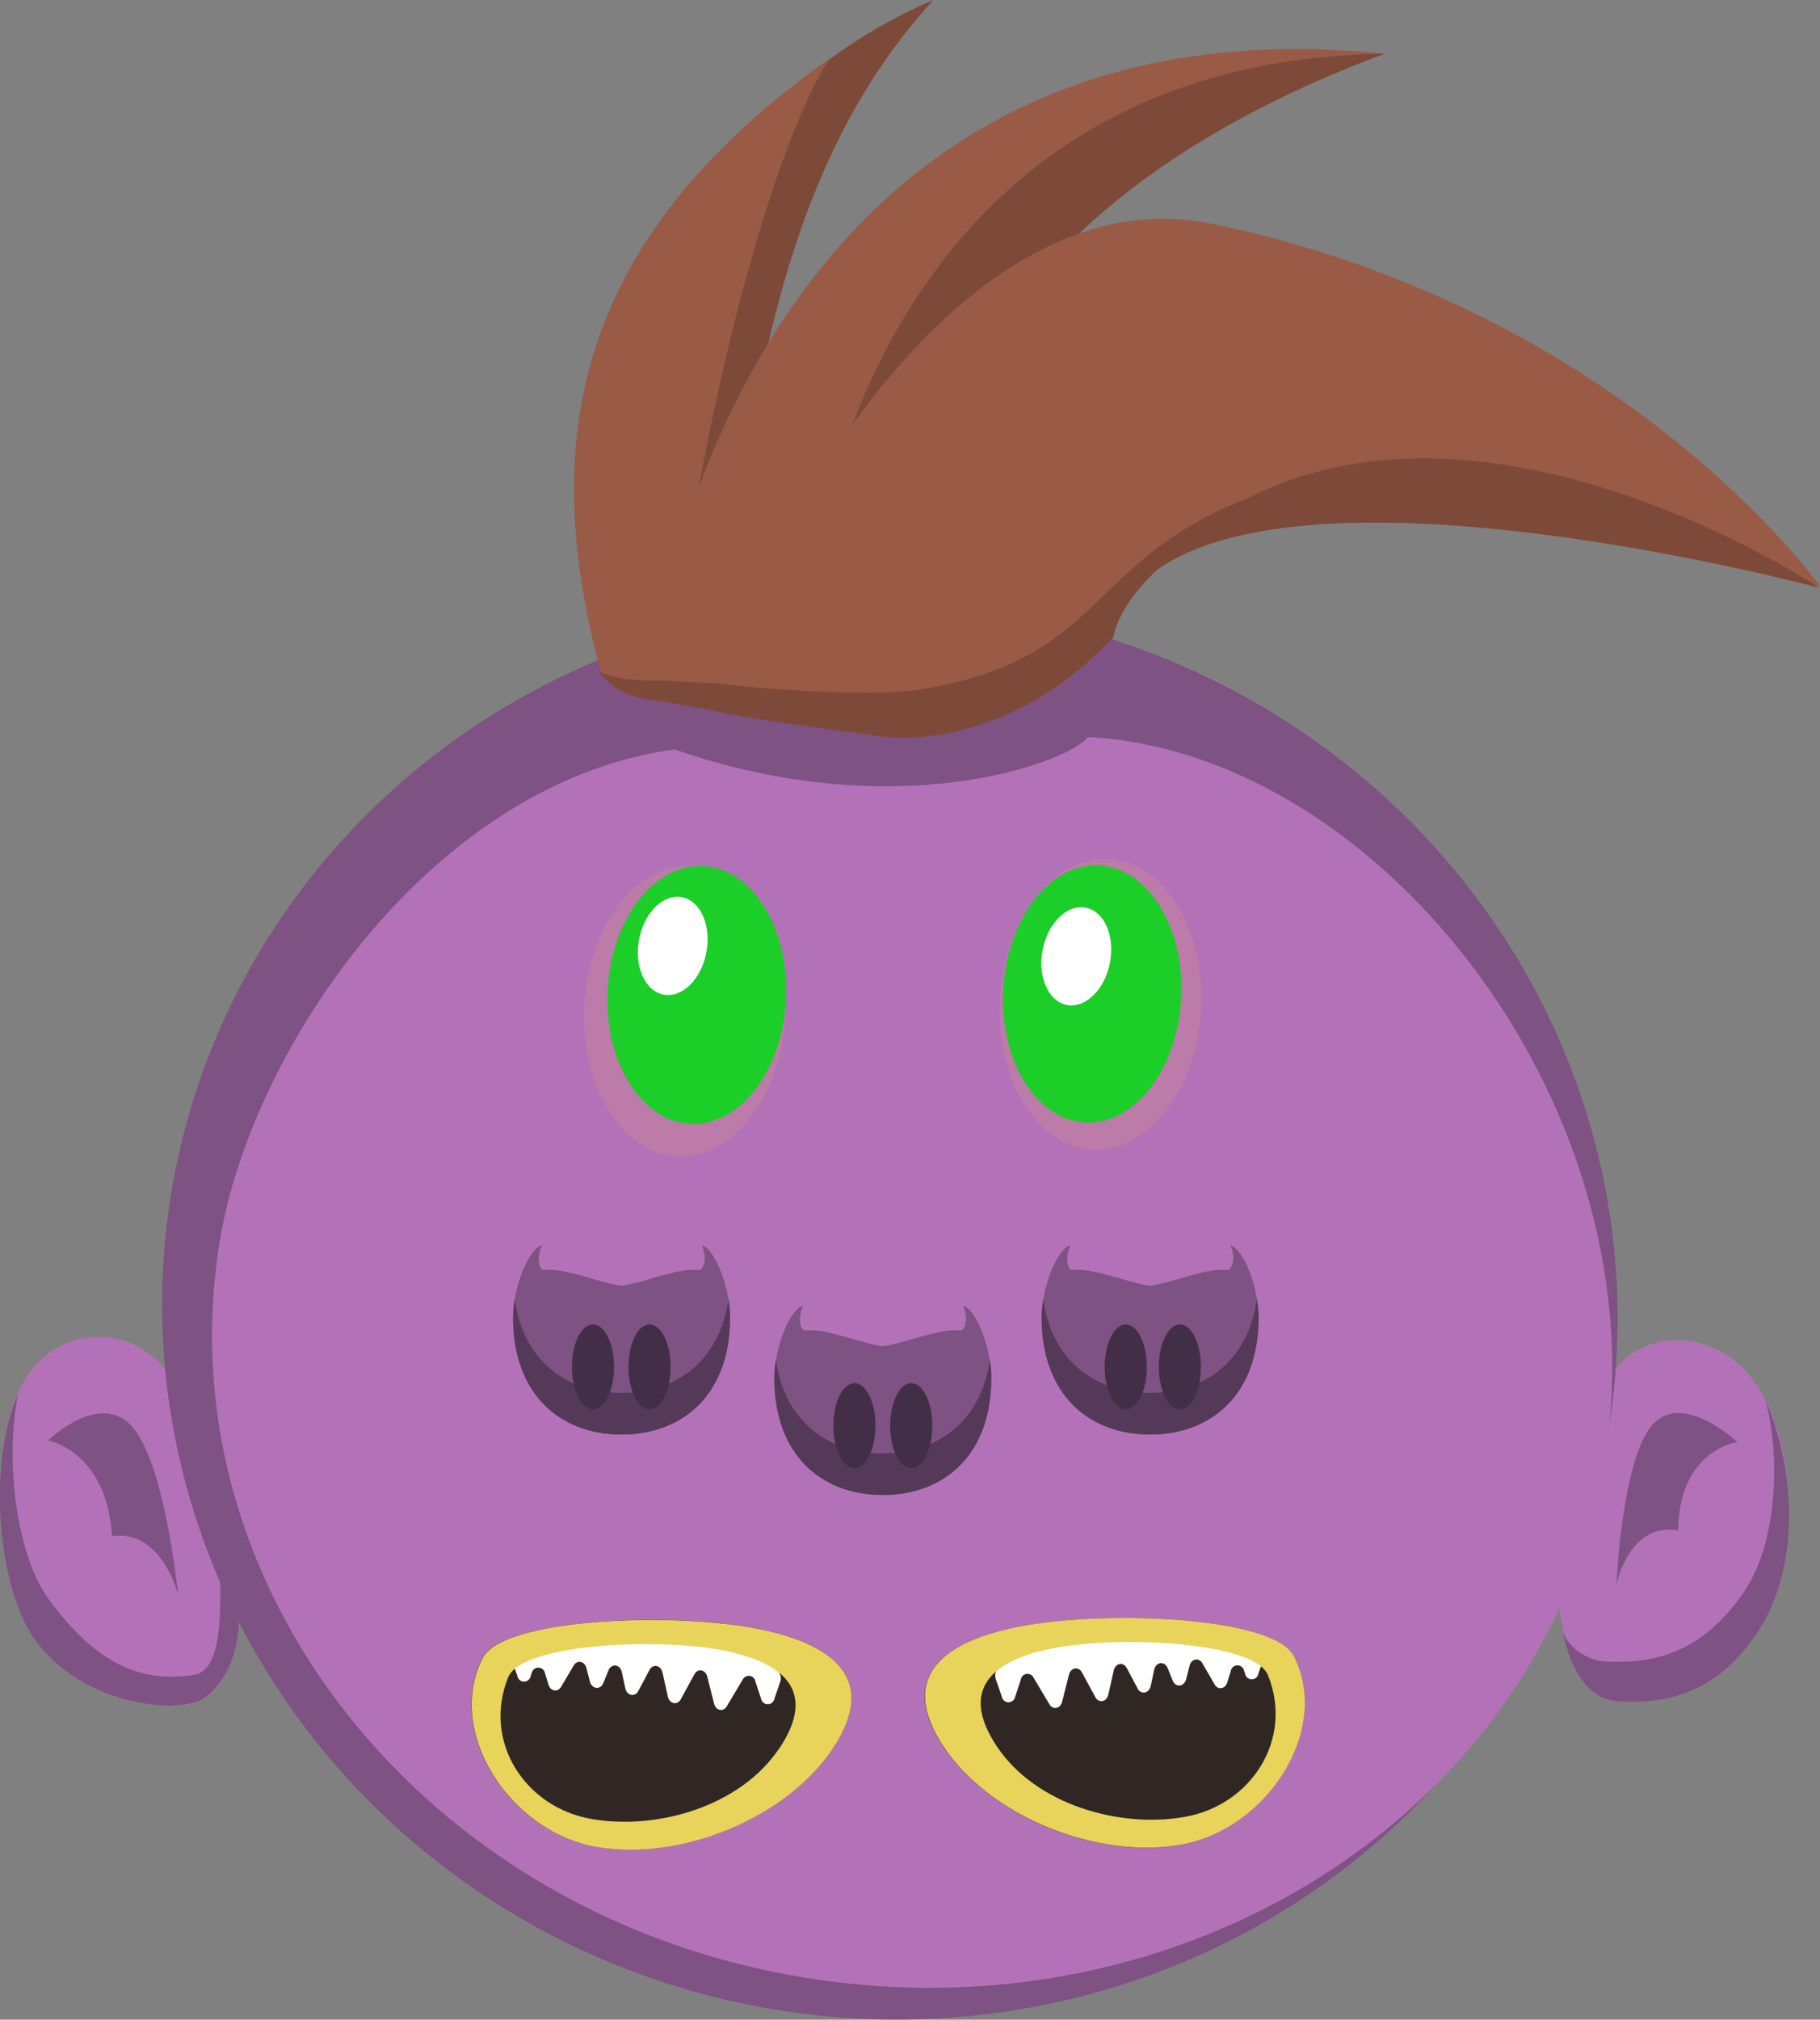 <svg xmlns="http://www.w3.org/2000/svg" width="406.34" height="450.8" viewBox="0 0 406.34 450.8">
  <rect x="0" y="0" width="406.34" height="450.8" fill="#808080" stroke="none"/>
  <defs>
    <style>
      .cls-1 {
        fill: #512f25;
      }

      .cls-2 {
        fill: #b372b7;
      }

      .cls-3 {
        fill: #7e5282;
      }

      .cls-4 {
        fill: #7d4a39;
      }

      .cls-5 {
        fill: #995b46;
      }

      .cls-6 {
        fill: #db9b7f;
        opacity: 0.25;
        isolation: isolate;
      }

      .cls-7 {
        fill: #1bce28;
      }

      .cls-8 {
        fill: #fff;
      }

      .cls-9 {
        fill: #553959;
      }

      .cls-10 {
        fill: #432e47;
      }

      .cls-11 {
        fill: #302724;
      }

      .cls-12 {
        fill: #e8d45b;
      }
    </style>
  </defs>
  <title>Monster3Asset 1</title>
  <g id="Layer_2" data-name="Layer 2">
    <g id="Layer_1-2" data-name="Layer 1">
      <g id="Layer_1-2-2" data-name="Layer 1-2">
        <path class="cls-1" d="M128.48,239.57l-.57,2.26Z"/>
        <g>
          <path class="cls-2" d="M348.51,352c3.7-16.25,5.58-24.33,9.38-40.47,2.12-9,11.71-14.48,21.73-11.68a20.84,20.84,0,0,1,9.91,5.88c12.29,13.79,12.67,41.65,2.57,56.63-7.82,11.54-18.2,15.64-31,14.87-8.94-.56-11.87-10.94-12.85-17.2A21.07,21.07,0,0,1,348.51,352Z"/>
          <path class="cls-3" d="M387.89,321.88s-12.51-11.74-19.18-3.61-7.82,35.49-7.82,35.49,2.69-14.07,13.77-12.17C374.88,323.55,387.89,321.88,387.89,321.88Z"/>
          <path class="cls-3" d="M358.2,370.82c12.9.84,22.72-3.3,31.08-15.37,7.51-10.84,8.3-30.16,4.91-42.89,7,16,7.55,37.79-1.84,51.81-8,12-18.14,16.19-31,15.36-7.82-.5-10.94-8.74-12.4-15.17A11.49,11.49,0,0,0,358.2,370.82Z"/>
        </g>
        <g>
          <path class="cls-2" d="M52.44,354.16l-12.33-42A18.77,18.77,0,0,0,8.28,304.4C-3.53,316.63-1.7,351,8,364s19.51,17.27,32.87,16.46c9.37-.57,11.69-11.44,12.24-18A22.35,22.35,0,0,0,52.44,354.16Z"/>
          <path class="cls-3" d="M10.76,321.5s11.78-11.5,19-2.76,10,37.22,10,37.22S36.22,341.33,25,342.88C23.93,324,10.76,321.5,10.76,321.5Z"/>
          <path class="cls-3" d="M43.63,373.78c-13.22,2.25-23.09-3.59-32.84-16.95C3.91,347.42,1,326.94,4,311.24c-6.94,15.64-4.46,43.46,3.91,54.89,9.78,13.34,28.09,16.15,35.8,13.77,6.35-2,14.59-15.74,5.84-35.47C48,348.14,51.92,371.89,43.63,373.78Z"/>
        </g>
        <g>
          <g>
            <ellipse class="cls-3" cx="198.68" cy="292.73" rx="157.91" ry="162.6" transform="translate(-122.73 440.6) rotate(-80.54)"/>
            <path class="cls-2" d="M49.2,276.28c7.33-42.93,47.62-101.78,101.43-109,49.73,17.3,88.22,2.76,92.23-2.78,66.22,3.5,128.52,84.62,115.3,162S265,455.3,179.75,441.44,36,353.63,49.2,276.28Z"/>
          </g>
          <g>
            <g>
              <path class="cls-4" d="M132,132.06C126.34,122.8,134.78,31.57,208.36,0,189.62,20.76,171,52.92,163.83,125.56,162.1,143.63,137.51,149,132,132.06Z"/>
              <path class="cls-5" d="M309.21,12h-.11l-.17.06a201.84,201.84,0,0,0-70.39,41c-26.73,23.67-44.73,51.14-55.95,72.31l-1.56,3c-9.57,18.54-13.64,31.6-13.64,31.6l-8.3-1.47-10.43-1.86-4.5-.8s.5-5.14,2.2-13.51c.8-4,1.88-8.69,3.3-13.91,1.63-6,3.71-12.62,6.35-19.64a190.29,190.29,0,0,1,15.52-32.18C194.3,39.33,235.45,4.43,309.21,12Z"/>
              <path class="cls-4" d="M182.24,125.32l26.12-.72S198,53.53,309.11,12C194.82,13.64,182.24,125.32,182.24,125.32Z"/>
              <path class="cls-5" d="M406.34,130.87l-1.15-.31C393,127.24,287.29,99.46,256.42,128h0a2.5,2.5,0,0,0-.32.33,25.17,25.17,0,0,0-7.54,13.93c-26,27.72-53.78,21.7-53.78,21.7s-29.74-3.8-35.65-5.55a189.09,189.09,0,0,1,11.4-30,219.35,219.35,0,0,1,19.8-33.66h0c13.32-18.5,29.82-34.45,48.2-41.72.79-.31,1.58-.61,2.37-.87a54.34,54.34,0,0,1,29.59-2.22C362.68,69,406.34,130.87,406.34,130.87Z"/>
              <path class="cls-4" d="M406.18,131.21c-2.41-.64-114.79-30.49-149.48-2.81a28.2,28.2,0,0,0-3.83,3.66c1.06-1.27,2.14-2.49,3.22-3.66.1-.1.2-.22.29-.33h0C309,72,394.84,124,405.19,130.56,405.74,130.9,406,131.12,406.18,131.21Z"/>
              <path class="cls-5" d="M185.31,13l-.27.4C175,29,163.62,67.52,156,108.76c-1.2,6.51-2.31,13.09-3.3,19.64q-1,6.61-1.84,13.16c-.66,5.08-1.24,10.13-1.72,15.11h-.49c-8.94-.8-12-3.68-14.48-6.72a179.43,179.43,0,0,1-4.56-21.5C123,83.32,138.39,46.25,185.31,13Z"/>
            </g>
            <path class="cls-4" d="M248.52,142.33C221.62,170.46,194.23,164,194.23,164s-29.74-3.8-35.65-5.55l-10.43-1.86c-8.85-.78-12-3.61-14.4-6.63,3,1.27,7.07,2.08,13.67,1.94l13.07.64c7.47,1.06,33.57,3.14,44.59,1.39C247,147.3,242,125.32,278.83,111.1,274.82,115.49,251.45,127.71,248.52,142.33Z"/>
          </g>
        </g>
        <g>
          <ellipse class="cls-6" cx="245.7" cy="224.19" rx="32.48" ry="22.48" transform="translate(7.33 456.15) rotate(-86.6)"/>
          <ellipse class="cls-7" cx="243.84" cy="221.86" rx="28.72" ry="19.87" transform="translate(8.72 452.93) rotate(-86.8)"/>
          <ellipse class="cls-8" cx="240.3" cy="213.45" rx="11.06" ry="7.65" transform="translate(-15.32 408.3) rotate(-78.93)"/>
        </g>
        <g>
          <ellipse class="cls-6" cx="152.87" cy="225.64" rx="32.48" ry="22.48" transform="translate(-80.02 367.22) rotate(-87.18)"/>
          <ellipse class="cls-7" cx="155.58" cy="222.08" rx="28.8" ry="19.93" transform="translate(-73.89 366.55) rotate(-87.18)"/>
          <ellipse class="cls-8" cx="150.19" cy="211.13" rx="11.06" ry="7.65" transform="translate(-84.75 320.37) rotate(-79.51)"/>
        </g>
        <g>
          <path class="cls-3" d="M221.33,307.54c0,17.52-10.85,26.16-24.23,26.16s-24.23-8.64-24.23-26.16c0-6.56,3.38-15.21,6.44-16.11-1.52,3.53-.26,5.57.31,5.52,5.07-.46,12.06,2.75,17.48,3.55,5.37-.79,12.3-4,17.38-3.56.62.05,2-2.09.54-5.51C218,292.34,221.33,301,221.33,307.54Z"/>
          <path class="cls-9" d="M221.32,307.55c0,17.5-10.83,26.15-24.22,26.15s-24.22-8.65-24.22-26.15a23.34,23.34,0,0,1,.37-4c2,14,11.9,20.85,23.85,20.85S219,317.52,221,303.53A22.6,22.6,0,0,1,221.32,307.55Z"/>
          <ellipse class="cls-10" cx="190.76" cy="318.21" rx="4.7" ry="9.48"/>
          <ellipse class="cls-10" cx="203.45" cy="318.21" rx="4.7" ry="9.48"/>
        </g>
        <g>
          <path class="cls-3" d="M163,294.05c0,17.52-10.85,26.15-24.23,26.15s-24.22-8.63-24.22-26.15c0-6.56,3.37-15.21,6.44-16.12-1.53,3.54-.27,5.57.3,5.52,5.08-.45,12.06,2.76,17.48,3.55,5.37-.78,12.31-4,17.38-3.55.62.05,2-2.1.54-5.52C159.69,278.85,163,287.52,163,294.05Z"/>
          <path class="cls-9" d="M163,294.06c0,17.5-10.84,26.14-24.23,26.14s-24.22-8.64-24.22-26.14a24.39,24.39,0,0,1,.37-4c2,14,11.91,20.84,23.85,20.84s21.89-6.9,23.86-20.9A23.05,23.05,0,0,1,163,294.06Z"/>
          <ellipse class="cls-10" cx="132.39" cy="305.11" rx="4.7" ry="9.48"/>
          <ellipse class="cls-10" cx="145.02" cy="305.11" rx="4.7" ry="9.48"/>
        </g>
        <g>
          <path class="cls-3" d="M281,294.05c0,17.52-10.84,26.15-24.22,26.15s-24.23-8.63-24.23-26.15c0-6.56,3.37-15.21,6.44-16.12-1.52,3.54-.26,5.57.3,5.52,5.08-.45,12.07,2.76,17.49,3.55,5.37-.78,12.3-4,17.37-3.55.63.05,2-2.1.55-5.52C277.75,278.85,281,287.52,281,294.05Z"/>
          <path class="cls-9" d="M281,294.06c0,17.5-10.84,26.14-24.22,26.14s-24.22-8.64-24.22-26.14a23.34,23.34,0,0,1,.37-4c2,14,11.9,20.84,23.85,20.84s21.87-6.9,23.83-20.9A23.07,23.07,0,0,1,281,294.06Z"/>
          <ellipse class="cls-10" cx="251.34" cy="305.11" rx="4.7" ry="9.48"/>
          <ellipse class="cls-10" cx="263.43" cy="305.11" rx="4.7" ry="9.48"/>
        </g>
        <g>
          <path class="cls-11" d="M228.8,362.85c18.91-3.39,55.67-2,60.08,6.88,8.33,16.69-6.28,38.58-25.17,42s-42.6-6.33-53-21.72S209.88,366.24,228.8,362.85Z"/>
          <path class="cls-8" d="M222.34,374.83l1.33,3.85a1.52,1.52,0,0,0,3,0l1.25-3.82a1.5,1.5,0,0,1,2.8-.45l3.58,6c.79,1.32,2.45,1,2.84-.6l1.52-6c.41-1.62,2.13-1.93,2.89-.52l3,5.52c.76,1.44,2.53,1.09,2.9-.57l1.2-5.36c.37-1.66,2.14-2,2.91-.57L254,376.9c.77,1.44,2.55,1.08,2.92-.6l.77-3.59c.38-1.79,2.33-2,3-.38l1.13,2.78c.65,1.61,2.54,1.42,3-.3l.77-3c.4-1.57,2.06-1.91,2.84-.59l2.77,4.78c.76,1.28,2.36,1,2.81-.49l.76-2.46a1.52,1.52,0,0,1,3-.1l.2.55a1.51,1.51,0,0,0,3,0l1-2.83a2.2,2.2,0,0,0-.93-2.7l-9.34-4.3a1.31,1.31,0,0,0-.59-.13l-35.92.84a1.41,1.41,0,0,0-.74.24L223,372.25A2.3,2.3,0,0,0,222.34,374.83Z"/>
          <path class="cls-12" d="M210.76,390c10.36,15.39,34.07,25.11,53,21.72s33.49-25.29,25.15-42c-4.39-8.86-41.15-10.27-60.07-6.89S200.43,374.59,210.76,390Zm25.41-22.27c14.92-2.65,44-1.13,46.93,6.2,5.76,14.34-3.78,29-18.58,31.61s-33.29-2.85-41.88-15.62-1.4-19.55,13.53-22.21Z"/>
        </g>
        <g>
          <path class="cls-11" d="M185.83,390.42c-10.36,15.39-34.07,25.11-53,21.72s-33.5-25.28-25.17-42c4.41-8.83,41.17-10.27,60.08-6.88S196.16,375,185.83,390.42Z"/>
          <path class="cls-8" d="M174.24,375.26l-1.33,3.86a1.52,1.52,0,0,1-3,0l-1.26-3.82a1.5,1.5,0,0,0-2.8-.45l-3.58,6c-.79,1.32-2.44,1-2.84-.6l-1.52-6c-.41-1.62-2.13-1.93-2.89-.52l-3,5.52c-.77,1.44-2.54,1.09-2.91-.57l-1.2-5.36c-.37-1.66-2.14-2-2.91-.57l-2.48,4.68c-.77,1.44-2.55,1.08-2.91-.6l-.77-3.59c-.39-1.79-2.34-2-3-.38l-1.13,2.78c-.65,1.61-2.54,1.42-3-.3l-.78-3c-.4-1.57-2.06-1.91-2.84-.59l-2.82,4.76c-.76,1.28-2.36,1-2.81-.49l-.76-2.46a1.52,1.52,0,0,0-3-.1l-.2.55a1.51,1.51,0,0,1-3,0l-1-2.83a2.19,2.19,0,0,1,.92-2.7l9.34-4.3a1.37,1.37,0,0,1,.59-.13l35.93.84a1.35,1.35,0,0,1,.73.24l11.38,7.67A2.26,2.26,0,0,1,174.24,375.26Z"/>
          <path class="cls-12" d="M167.78,363.29c-18.92-3.38-55.68-2-60.07,6.89-8.33,16.67,6.26,38.57,25.16,42s42.59-6.33,52.95-21.72S186.69,366.68,167.78,363.29Zm6.16,27c-8.58,12.82-27.08,18.3-41.91,15.71s-24.34-17.27-18.58-31.61c3-7.33,32-8.85,46.94-6.2s22.13,9.39,13.55,22.15Z"/>
        </g>
      </g>
    </g>
  </g>
</svg>
